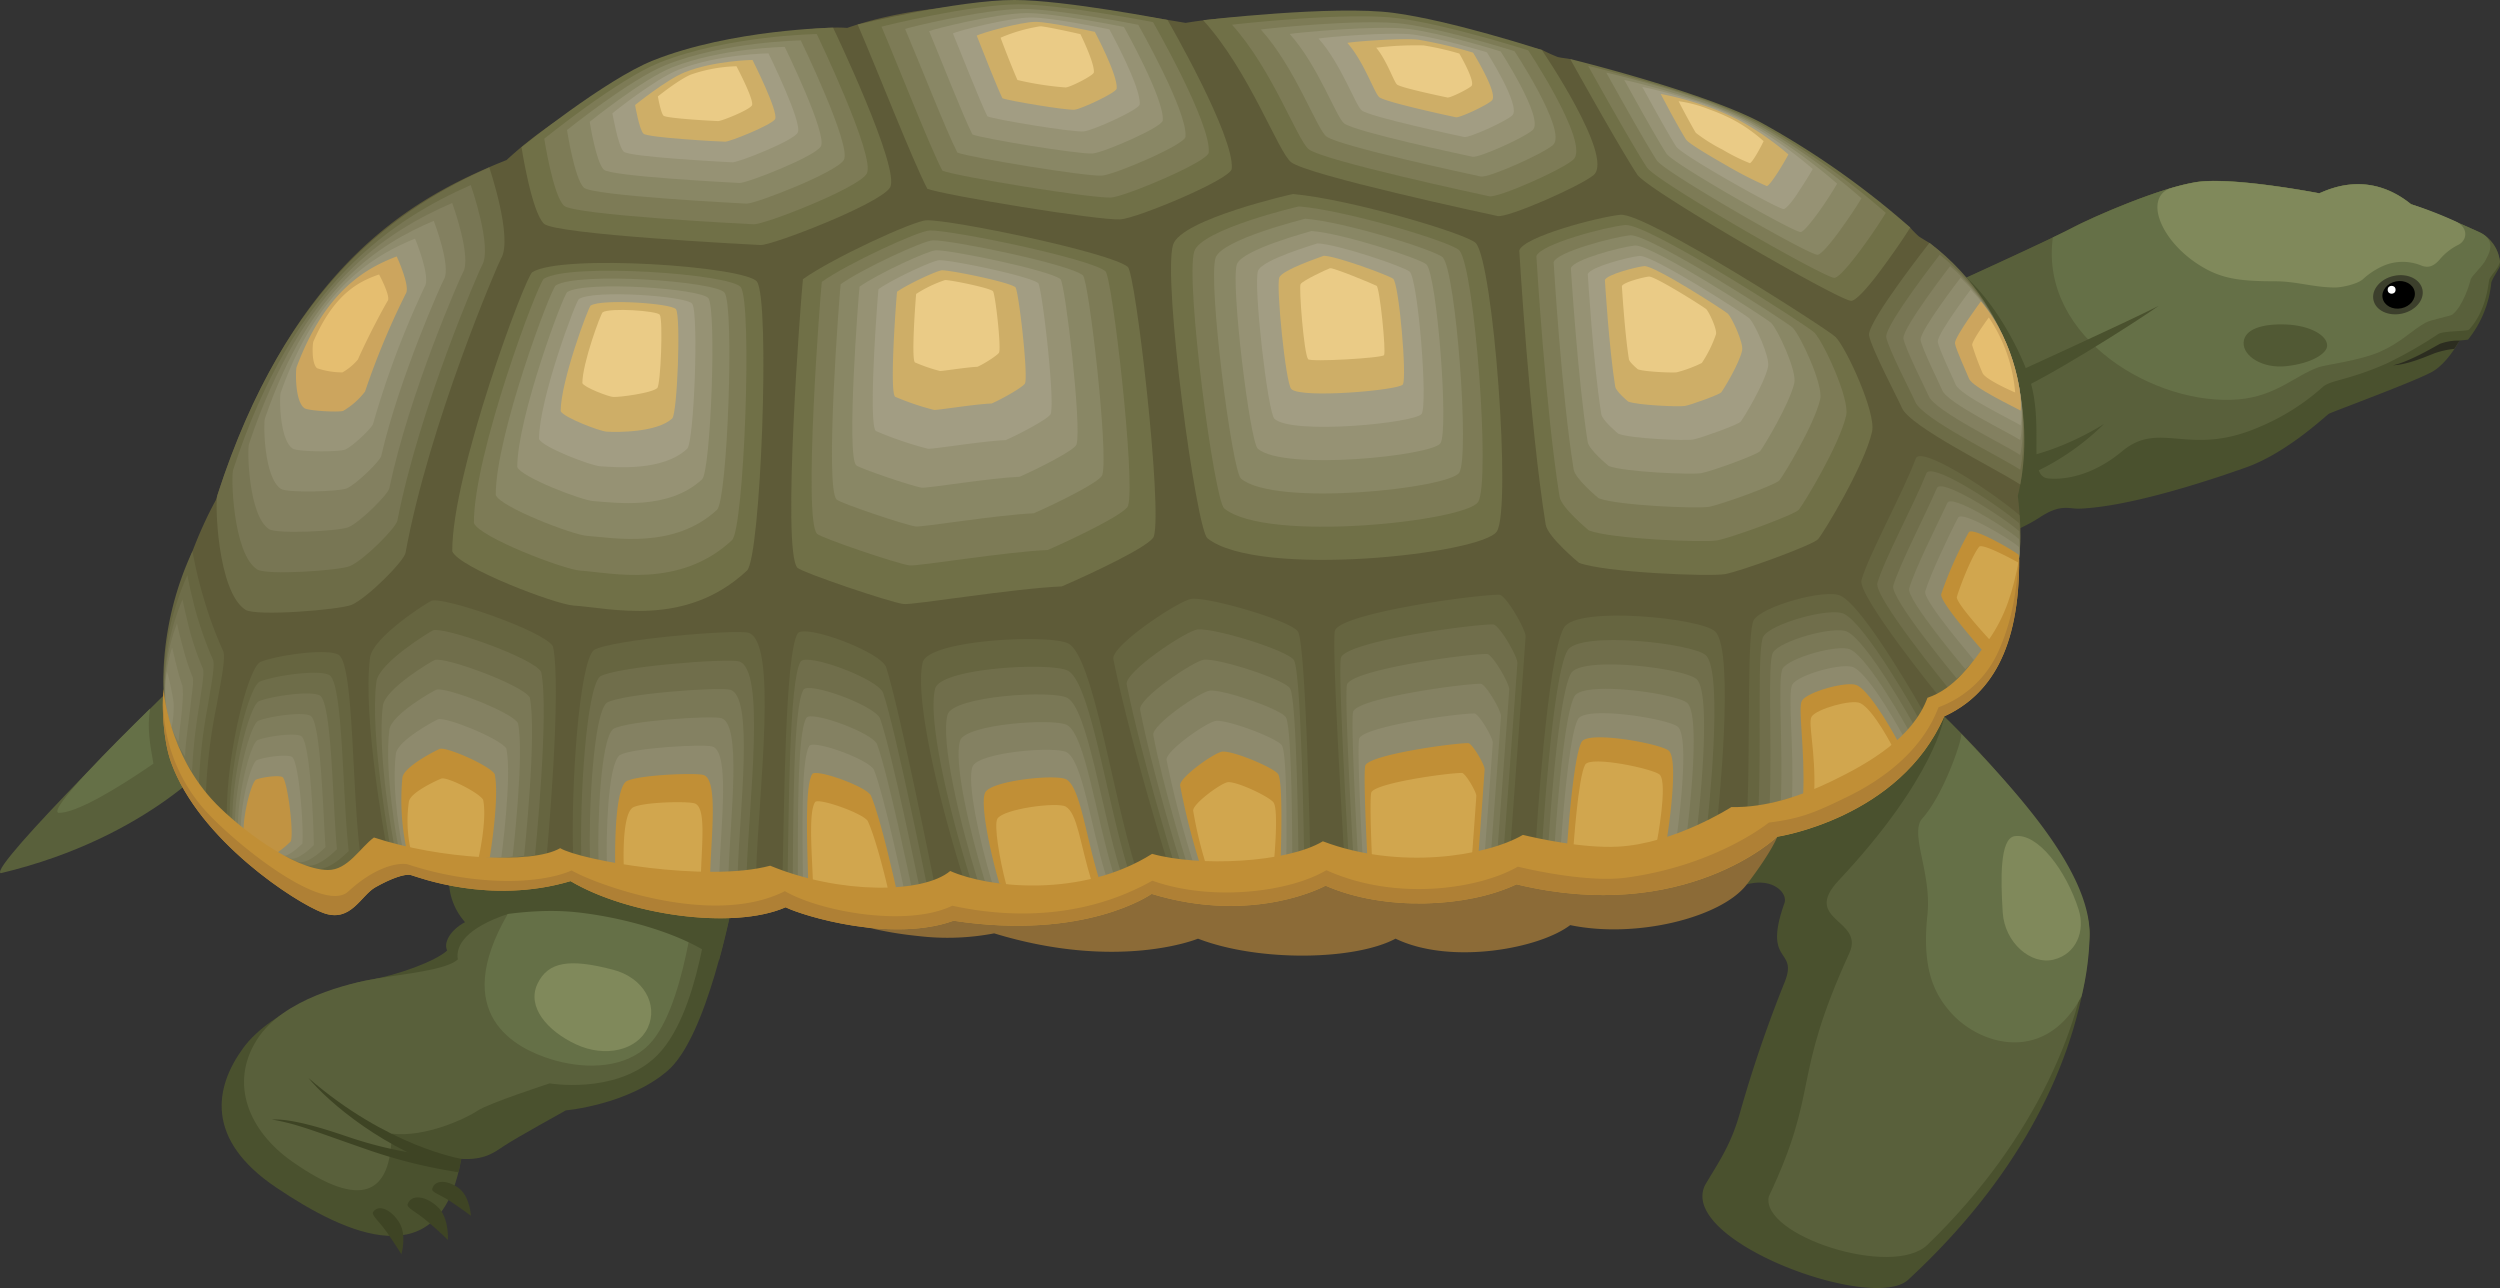 <svg xmlns="http://www.w3.org/2000/svg" width="499.94" height="257.58" viewBox="0 0 499.94 257.58">
  <rect x="0" y="0" width="499.94" height="257.58" fill="#333333" stroke="none"/>
  <defs>
    <style>
      .cls-1 {
        fill: #59603b;
      }

      .cls-2 {
        fill: #657047;
      }

      .cls-3 {
        fill: #4a512e;
      }

      .cls-4 {
        fill: #80895b;
      }

      .cls-5 {
        fill: #2c2d20;
      }

      .cls-6 {
        fill: #3c3f2c;
      }

      .cls-7 {
        fill: #fff;
      }

      .cls-8 {
        fill: #3e4424;
      }

      .cls-9 {
        fill: #5e5b38;
      }

      .cls-10 {
        fill: #707047;
      }

      .cls-11 {
        fill: #7d7b56;
      }

      .cls-12 {
        fill: #898765;
      }

      .cls-13 {
        fill: #969274;
      }

      .cls-14 {
        fill: #a29d83;
      }

      .cls-15 {
        fill: #ceae67;
      }

      .cls-16 {
        fill: #eacb86;
      }

      .cls-17 {
        fill: #6d6c47;
      }

      .cls-18 {
        fill: #787654;
      }

      .cls-19 {
        fill: #838060;
      }

      .cls-20 {
        fill: #8e8b6d;
      }

      .cls-21 {
        fill: #999579;
      }

      .cls-22 {
        fill: #cca55e;
      }

      .cls-23 {
        fill: #e5be70;
      }

      .cls-24 {
        fill: #666540;
      }

      .cls-25 {
        fill: #706e4b;
      }

      .cls-26 {
        fill: #7a7856;
      }

      .cls-27 {
        fill: #848162;
      }

      .cls-28 {
        fill: #8e8a6d;
      }

      .cls-29 {
        fill: #c18f36;
      }

      .cls-30 {
        fill: #d1a64e;
      }

      .cls-31 {
        fill: #6e6d49;
      }

      .cls-32 {
        fill: #777553;
      }

      .cls-33 {
        fill: #7f7d5c;
      }

      .cls-34 {
        fill: #878465;
      }

      .cls-35 {
        fill: #908c6f;
      }

      .cls-36 {
        fill: #c19342;
      }

      .cls-37 {
        fill: #767452;
      }

      .cls-38 {
        fill: #7e7c5b;
      }

      .cls-39 {
        fill: #868364;
      }

      .cls-40 {
        fill: #8c6b37;
      }

      .cls-41 {
        fill: #af8035;
      }

      .cls-42 {
        fill: #515934;
      }
    </style>
  </defs>
  <title>YCUZD_230814_5460_turtoise_bruņurupucisAsset 1</title>
  <g id="Layer_2" data-name="Layer 2">
    <g id="Layer_1-2" data-name="Layer 1">
      <g id="Слой_2" data-name="Слой 2">
        <g id="Lager_1" data-name="Lager 1">
          <g>
            <path class="cls-1" d="M43.91,150.54S30.3,167.44.15,174.62c-2.81-.86,35.24-38.2,35.24-38.2Z"/>
            <path class="cls-2" d="M30,141.72c-.61,3.9,0,7.09.68,11-7.28,5-15.5,9.94-19,9.83C9.65,161.91,22.55,149,30,141.72Z"/>
            <g>
              <g>
                <path class="cls-3" d="M385.69,140.2s32.91,31.32,32.16,47.21-7.93,42.35-36.27,68.52c-7.13,6.58-46.41-7.92-40.54-19.07,3-5,5.22-8.19,7-14.64a260.11,260.11,0,0,1,8.88-25.9c2.71-6.85-4.5-3.29-.07-15.73.69-1.93-2.25-5.18-7.55-3.73C353.92,155.59,385.69,140.2,385.69,140.2Z"/>
                <path class="cls-1" d="M388.81,143.29s29.79,28.24,29,44.12-10.25,40.17-32.38,61.53c-7,6.74-33.45-1.89-31.71-9.67,10.29-21.8,4.38-23,16.12-48.71,3.06-6.7-9.63-6.5-2.16-14.48C387.05,155.43,388.81,143.29,388.81,143.29Z"/>
                <path class="cls-2" d="M385.44,182.92c.89-8.38-3.67-16.33-1-19.27,4.45-5,8.18-16.45,7.74-16.91,9.54,10,26.19,27.26,25.68,40.66a55.76,55.76,0,0,1-1.59,11.79c-7.15,13.53-20,10-26,3.47C386.66,198.66,384.31,193.57,385.44,182.92Z"/>
                <path class="cls-3" d="M386.93,58.39s22.6-10.23,27.18-12.67,18.13-8.28,25.22-9.32,23.09,2,24.46,2.26c2-.83,9.86-4.67,18.35,2.18,3.49,1.15,10.22,4,13.79,5.66a7.44,7.44,0,0,1,4,6.66c-.21.7-1.52,2.48-1.73,3.37a21.53,21.53,0,0,1-4.65,11.38c-.54.09-1.71.19-1.71.19s-2.26,4.34-5.31,6.16-20.18,8.1-20.81,8.49-8.4,7.82-16.53,10.71-23.42,7.86-33.3,8.26c-2.19.09-3.81-1.08-8.16,1.86a34.46,34.46,0,0,1-14,5Z"/>
                <path class="cls-1" d="M405.76,75.41c-1.57-4.72-6.17-14.1-12.51-19.9,7-3.19,18.08-8.32,20.87-9.8,4.58-2.44,18.13-8.28,25.22-9.32s23.09,2,24.46,2.26c2-.83,9.86-4.67,18.35,2.18,3.49,1.15,10.22,4,13.79,5.66a7.48,7.48,0,0,1,4,5.89c-.49,1.61-2,2.79-2.18,3.69s-.58,6.09-4,9.83c-.37.4-5,.22-6.16.89a86,86,0,0,1-10.26,5.87c-7.45,3.32-11.2,3.33-12.78,4.67a45.12,45.12,0,0,1-12.61,8c-14.27,6.26-19.93-1.46-27.6,4.93-6,5-11.7,5.72-14.74,5.42C405.18,95.22,409,85.15,405.76,75.41Z"/>
                <path class="cls-2" d="M410.52,47.49c1.6-.77,2.88-1.39,3.6-1.77,4.58-2.44,18.13-8.28,25.22-9.32s23.09,2,24.46,2.26c2-.83,9.86-4.67,18.35,2.18,3.49,1.15,10.22,4,13.79,5.66s1.49,4.72,1.26,5.24c-.68,1.54-2.93,3.33-3.14,4.22s-1.56,5.31-3.63,6.94c-.43.34-4.28,1-5.42,1.65-2.76,1.54-4.82,3.91-9,5.76s-11,2.62-12.37,3.13c-4.82,1.76-8.49,5.76-15.94,6.42C431.27,81.32,407.8,67.69,410.52,47.49Z"/>
                <path class="cls-4" d="M433.79,37.73a45.73,45.73,0,0,1,5.55-1.33c7.09-1,23.09,2,24.46,2.26,2-.83,9.86-4.67,18.35,2.18a73.62,73.62,0,0,1,8.92,3.44c2.51,1.14,2.42,3.67.59,4.65a11.49,11.49,0,0,0-3.81,3c-.83.91-1.91,1.87-3.64,1.17A9.86,9.86,0,0,0,477,53a14.77,14.77,0,0,0-4.49,2.85c-1.16,1-4.29,1.65-5.53,1.64-4.31,0-7.72-1.24-12-1.24-6.34,0-9.88-.41-13.5-2.28C432.66,49.37,428.46,40,433.79,37.73Z"/>
                <path class="cls-5" d="M491.87,68.11a10.68,10.68,0,0,0-4,.67c-1.23.69-6.32,3.66-9.36,4.27,3-.11,6.58-1.73,8.46-2.45a17.31,17.31,0,0,1,3.84-.83Z"/>
                <ellipse class="cls-6" cx="479.53" cy="58.94" rx="5.01" ry="3.86" transform="translate(-1.51 103.93) rotate(-12.35)"/>
                <ellipse cx="479.67" cy="58.96" rx="3.27" ry="2.74" transform="translate(-2.12 96.9) rotate(-11.51)"/>
                <circle class="cls-7" cx="478.27" cy="57.95" r="0.79"/>
                <path class="cls-3" d="M402.21,96.36a49.94,49.94,0,0,0,18.53-11.57c-10.61,6.57-19.44,7.29-19.44,7.29Z"/>
                <path class="cls-3" d="M401.18,75.41s24.65-11.23,30.52-14.26c-4,2.86-23.76,15.56-31.12,18.17C400.86,77.58,401.18,75.41,401.18,75.41Z"/>
                <path class="cls-3" d="M94.31,174.69s-3,6.38-1.3,9.71c-3.05,1.63-4.34,4.17-3.59,5.68-2.25,2.13-10.15,5-15.54,5.88s-19.55,5.8-25.27,13.65-7.62,18.27,6.6,27.85,33,18.11,37-5.71c4.65.27,6.51-1.21,8.75-2.7s12.19-7,12.19-7,12.35-1.09,20.31-7.88,12.76-32.47,13.42-35.47C134.81,172.33,115,165.14,94.31,174.69Z"/>
                <path class="cls-1" d="M99.7,172.64s.17,6.81,1.85,10.13c-8.34,2.83-10.46,6.28-10,9.09-2.25,2.13-10.88,2.92-16.28,3.83s-18.65,4-23.87,12.19c-5.63,8.83-1.58,18.36,7,24.38,14,9.86,19.81,6.44,19.92-5.56,6.76.83,15-3.11,17.21-4.6s14.39-5.45,14.39-5.45,12.69,2.2,20.79-4.93c9.4-8.28,11.17-32.32,11.83-35.32C142.43,175.76,120.39,163.09,99.7,172.64Z"/>
                <path class="cls-2" d="M101.54,182.77c-1.67-3.32-1.85-10.13-1.85-10.13,20.69-9.55,40.07,2,40.12,2.6-.66,3-2.78,27.43-10.68,34.28-5.22,4.53-13.13,4.08-18.79,2.35C103.07,209.66,89.88,202.92,101.54,182.77Z"/>
                <path class="cls-3" d="M115,182.4c-10.67-1.08-22,2-22,2a12.64,12.64,0,0,1-2.92-11.17c20.69-9.55,44.71-.9,56.83,5.48-.29,1.31-1.36,6.92-3.14,13.4C137,186.67,124.1,183.32,115,182.4Z"/>
                <path class="cls-8" d="M92.26,231.74s-14.78-2.42-30.61-16.2c3.92,4.78,15.33,14.64,30.06,18.88C91.93,233.48,92.26,231.74,92.26,231.74Z"/>
                <path class="cls-8" d="M91.71,234.42a101.92,101.92,0,0,1-18.55-4.63c-10.41-3.6-13.56-5-18.79-5.91,4.15-.2,10.56,1.88,15.35,3.5A79.41,79.41,0,0,0,84,230.8Z"/>
                <path class="cls-4" d="M107.46,196.79c-2.12,4.55,1.93,9.35,7.74,12.06s12.23,1.21,14.35-3.35-.81-10-7-11.59C114,191.67,109.58,192.24,107.46,196.79Z"/>
                <path class="cls-9" d="M43.17,100C58.43,52.48,83,39.33,101.31,32,123,11.88,158.25,4.73,169.42,5.58c22.3-7.69,49.84-4.07,67.67-1,30-5,71.25,5.38,71.25,5.38a32.86,32.86,0,0,0,3.14,1.43c.63.18,1.89.28,2.52.44,0,0,62.2,28.44,68,33.7a19.14,19.14,0,0,0,1.67,1.7c.47.35,2.19,1.36,2.19,1.36,15.92,13.06,21,37.4,17.65,50.57,3.11,24.48-10.66,39-17.81,41.07-9,19.48-39.12,21.86-39.12,21.86s-18.77,12-41.91,5.66c0,0-15.88,8.46-40.11,1.24,0,0-13.14,6.74-33.9,2.11,0,0-17.07,11.33-40.56,3.83-9.65,5.92-30.26,1.2-36.3-1.18-7,2.18-33.76,0-41.63-3.56-15.77,4.74-34.77-1.53-37-2.22-1.29-.39-6.24,8.29-11.76,6.26s-21.44-8-28-23.12C28.93,136.2,36.29,112.49,43.17,100Z"/>
                <g>
                  <path class="cls-10" d="M185.44,37.75c-3-5.78-9.86-23.39-13.93-32.85,0,0,20.3-4.91,31.33-4.9,10.1,0,30.64,4,30.64,4s13.43,23.19,12.84,29.75c-.19,2.12-18.87,9.88-22.25,10.12C219.76,44.14,188.63,39,185.44,37.75Z"/>
                  <path class="cls-11" d="M188.45,34.13c-2.63-5.08-8.62-20.47-12.17-28.79.19-.1,18-4.47,27.42-4.47,8.62,0,26.88,3.56,26.88,3.56s11.67,20.29,11.14,26.07c-.17,1.87-16.52,8.73-19.49,9C218.46,39.73,191.24,35.27,188.45,34.13Z"/>
                  <path class="cls-12" d="M191.45,30.51C189.2,26.13,184.07,13,181,5.79c.38-.21,15.65-4,23.51-4,7.13,0,23.11,3.17,23.11,3.17s9.92,17.4,9.45,22.39c-.15,1.61-14.17,7.58-16.72,7.77C217.15,35.32,193.85,31.49,191.45,30.51Z"/>
                  <path class="cls-13" d="M194.46,26.89c-1.87-3.69-6.14-14.62-8.66-20.66.57-.31,13.33-3.6,19.61-3.61,5.64,0,19.35,2.77,19.35,2.77s8.16,14.5,7.76,18.71c-.13,1.36-11.83,6.42-14,6.59C215.85,30.91,196.45,27.71,194.46,26.89Z"/>
                  <path class="cls-14" d="M197.46,23.27c-1.49-3-4.89-11.69-6.9-16.59.76-.42,11-3.16,15.7-3.18,4.16,0,15.59,2.37,15.59,2.37s6.4,11.61,6.06,15c-.11,1.1-9.48,5.27-11.19,5.41C214.55,26.49,199.06,23.93,197.46,23.27Z"/>
                  <path class="cls-15" d="M200.46,19.65c-1.11-2.29-3.65-8.77-5.14-12.53,1-.52,8.67-2.73,11.79-2.75,2.67,0,11.83,2,11.83,2s4.64,8.71,4.37,11.34c-.09.85-7.14,4.11-8.43,4.23C213.24,22.08,201.67,20.15,200.46,19.65Z"/>
                  <path class="cls-16" d="M203.47,16c-.73-1.6-2.41-5.84-3.38-8.46A33,33,0,0,1,208,5.26c1.19,0,8.06,1.57,8.06,1.57s2.88,5.82,2.68,7.66c-.06.6-4.79,3-5.66,3A62.45,62.45,0,0,1,203.47,16Z"/>
                </g>
                <g>
                  <path class="cls-17" d="M81.1,110.55c-.31,1.68-7.58,9-10.77,10.4-2.45,1-19.07,2.35-21.23,1-5.68-3.61-6.17-22-5.6-23C57.33,55.91,80.33,41.3,97.84,33.47c0,0,4.82,14.21,2.34,18.26C99.61,52.67,85.81,84.74,81.1,110.55Z"/>
                  <path class="cls-18" d="M79.47,104.1c-.28,1.46-6.7,7.91-9.49,9.1-2.14.91-16.66,1.88-18.54.68-4.94-3.15-5.29-19.12-4.79-20C58.87,56.39,78.85,43.79,94.14,37c0,0,4.41,12.58,2.23,16.1C95.87,53.94,83.84,81.62,79.47,104.1Z"/>
                  <path class="cls-19" d="M77.85,97.65c-.26,1.24-5.83,6.79-8.2,7.79-1.83.76-14.25,1.41-15.84.38-4.19-2.71-4.41-16.32-4-17.08C60.42,56.87,77.37,46.27,90.43,40.59c0,0,4,10.95,2.13,13.94C92.13,55.22,81.87,78.49,77.85,97.65Z"/>
                  <path class="cls-20" d="M76.23,91.2c-.23,1-5,5.67-6.92,6.48-1.52.62-11.83.94-13.14.08C52.72,95.49,52.63,84.24,53,83.62c9-26.27,22.91-34.86,33.74-39.46,0,0,3.6,9.31,2,11.77C88.39,56.49,79.89,75.37,76.23,91.2Z"/>
                  <path class="cls-21" d="M74.61,84.75c-.21.8-4.08,4.55-5.64,5.17-1.21.48-9.42.47-10.45-.22-2.7-1.83-2.66-10.72-2.37-11.21C63.5,57.82,74.41,51.24,83,47.72c0,0,3.19,7.68,1.93,9.61A180.45,180.45,0,0,0,74.61,84.75Z"/>
                  <path class="cls-22" d="M73,78.3a15,15,0,0,1-4.36,3.86c-.89.33-7,0-7.75-.53-2-1.39-1.78-7.92-1.56-8.27,5.67-15.06,13.6-19.63,20-22.08,0,0,2.78,6,1.82,7.44A153.6,153.6,0,0,0,73,78.3Z"/>
                  <path class="cls-23" d="M71.56,71.91a11.31,11.31,0,0,1-3.08,2.56,15.83,15.83,0,0,1-5.06-.83c-1.21-.94-.9-5.12-.75-5.34,4.12-9.47,9-12,13.14-13.41,0,0,2.38,4.42,1.72,5.28C77.37,60.38,74.17,66.06,71.56,71.91Z"/>
                </g>
                <g>
                  <path class="cls-10" d="M230.74,107.27c-.55,1.82-12.11,7.28-18.41,10-9.67.4-29.82,3.76-31.64,3.52-2.88-.38-20.22-6.29-21.2-7.23-3.23-3.12.73-54.81,1.08-57.74,6-4.26,22.18-11.7,24.72-11.77,4.94-.14,36.71,6.41,40.24,9.32C227.12,54.72,232.49,101.55,230.74,107.27Z"/>
                  <path class="cls-11" d="M225.59,101.14c-.48,1.58-10.56,6.43-16.07,8.85-8.45.35-26,3.28-27.62,3.08-2.52-.33-17.65-5.49-18.5-6.31-2.82-2.72.64-47.84.94-50.4,5.26-3.72,19.36-10.21,21.58-10.27,4.31-.12,32,5.59,35.13,8.14C222.42,55.35,227.11,96.15,225.59,101.14Z"/>
                  <path class="cls-12" d="M220.43,95c-.41,1.35-9,5.59-13.72,7.65-7.22.3-22.24,2.8-23.6,2.63C181,105,168,100.6,167.31,99.9c-2.41-2.32.55-40.87.8-43.06,4.49-3.18,16.54-8.72,18.44-8.78,3.68-.1,27.38,4.78,30,7C217.73,56,221.73,90.74,220.43,95Z"/>
                  <path class="cls-13" d="M215.28,88.88c-.34,1.12-7.48,4.75-11.38,6.46-6,.25-18.45,2.33-19.57,2.18-1.78-.23-12.51-3.89-13.11-4.47-2-1.93.45-33.9.67-35.72,3.73-2.64,13.72-7.24,15.29-7.28,3-.08,22.71,4,24.89,5.77C213,56.62,216.36,85.34,215.28,88.88Z"/>
                  <path class="cls-14" d="M210.12,82.75c-.27.89-5.93,3.9-9,5.26-4.75.2-14.66,1.85-15.55,1.73a71,71,0,0,1-10.42-3.55c-1.59-1.53.36-26.94.53-28.37,3-2.09,10.9-5.75,12.15-5.78,2.43-.07,18,3.15,19.78,4.58C208.35,57.25,211,79.94,210.12,82.75Z"/>
                  <path class="cls-15" d="M205,76.62c-.2.66-4.39,3.06-6.69,4.07-3.53.14-10.87,1.37-11.53,1.28A52,52,0,0,1,179,79.34c-1.18-1.14.27-20,.39-21,2.19-1.55,8.08-4.26,9-4.29,1.8,0,13.37,2.33,14.66,3.39C203.66,57.88,205.6,74.53,205,76.62Z"/>
                  <path class="cls-16" d="M199.8,70.48c-.13.43-2.85,2.22-4.34,2.87-2.29.1-7.07.89-7.5.84a33.92,33.92,0,0,1-5-1.72c-.77-.74.17-13,.25-13.69A25.31,25.31,0,0,1,189,56c1.17,0,8.71,1.52,9.55,2.21C199,58.51,200.22,69.13,199.8,70.48Z"/>
                </g>
                <g>
                  <path class="cls-10" d="M370.19,60.16c-1.19,0-11.36-5.55-21.5-11.46s-20.24-12.21-21.28-13.79c-1.72-2.6-5.08-8.38-8-13.51S314,11.8,314,11.8s6.72,1.65,14.88,4.08,17.76,5.64,23.53,8.76A167.3,167.3,0,0,1,382,45.5c-1.45,2.36-4,6-6.33,9.11S371.06,60.18,370.19,60.16Z"/>
                  <path class="cls-11" d="M351.48,24.52a145.82,145.82,0,0,1,25.63,18.05c-1.27,2.09-3.46,5.34-5.53,8.07s-4,4.93-4.77,4.92c-1,0-9.95-4.83-18.82-10-7.92-4.61-15.82-9.49-18.06-11.47a3.47,3.47,0,0,1-.59-.62c-1.48-2.25-4.32-7.15-6.84-11.57l-.16-.28c-2.56-4.5-4.74-8.43-4.74-8.43.26,0,6.11,1.47,13.14,3.56,1.8.54,3.67,1.11,5.55,1.72A98.91,98.91,0,0,1,351.48,24.52Z"/>
                  <path class="cls-12" d="M350.56,24.41a124.35,124.35,0,0,1,21.69,15.24c-1.08,1.82-3,4.66-4.73,7s-3.43,4.3-4.08,4.3c-.89,0-8.53-4.12-16.14-8.54-6.85-4-13.68-8.19-15.52-9.85a2.73,2.73,0,0,1-.49-.53c-1.28-2-3.71-6.17-5.86-10l-.14-.24c-2.2-3.88-4.07-7.26-4.07-7.26.52.08,5.49,1.3,11.39,3,1.57.47,3.19,1,4.8,1.5A86.84,86.84,0,0,1,350.56,24.41Z"/>
                  <path class="cls-13" d="M349.64,24.3a102.06,102.06,0,0,1,17.74,12.43c-.9,1.55-2.46,4-3.93,6s-2.85,3.67-3.39,3.67c-.74,0-7.11-3.41-13.46-7.08-5.78-3.33-11.54-6.88-13-8.23a2.15,2.15,0,0,1-.4-.45c-1.08-1.66-3.1-5.18-4.88-8.35l-.11-.2c-1.83-3.26-3.39-6.09-3.39-6.09.78.12,4.88,1.12,9.65,2.53,1.33.39,2.7.82,4.06,1.27A73.19,73.19,0,0,1,349.64,24.3Z"/>
                  <path class="cls-14" d="M348.72,24.18a80.16,80.16,0,0,1,13.79,9.62c-.72,1.29-2,3.28-3.13,5s-2.27,3-2.71,3c-.59,0-5.69-2.7-10.78-5.61-4.71-2.7-9.4-5.57-10.45-6.62a2.11,2.11,0,0,1-.31-.36c-.87-1.37-2.48-4.19-3.9-6.74l-.09-.16-2.72-4.92c1,.17,4.27.94,7.91,2,1.1.33,2.22.68,3.32,1A61,61,0,0,1,348.72,24.18Z"/>
                  <path class="cls-15" d="M347.8,24.07a57,57,0,0,1,9.84,6.81c-.54,1-1.46,2.6-2.33,3.92s-1.69,2.4-2,2.41a76,76,0,0,1-8.1-4.15c-3.63-2.06-7.25-4.26-7.91-5a1.86,1.86,0,0,1-.21-.28c-.67-1.07-1.88-3.21-2.93-5.13l-.06-.11-2-3.75a57,57,0,0,1,6.16,1.51c.87.26,1.73.53,2.58.82A47.79,47.79,0,0,1,347.8,24.07Z"/>
                  <path class="cls-16" d="M349.92,32.63a37.45,37.45,0,0,1-5.42-2.69,32.63,32.63,0,0,1-5.38-3.38c-.44-.71-1.31-2.3-2.07-3.71s-1.37-2.61-1.37-2.61a25.65,25.65,0,0,1,6.15,1.65,35.24,35.24,0,0,1,5,2.19,30.71,30.71,0,0,1,5.85,4.15c-.36.75-.83,1.65-1.4,2.62S350.14,32.61,349.92,32.63Z"/>
                </g>
                <g>
                  <path class="cls-17" d="M380.31,81.51c-.52-1.3-6.19-12-6.56-14.53-.07-3,12.1-18.42,12.1-18.42C404.1,62.36,406.49,84.28,404,96.9,399.37,93.82,381.8,85.29,380.31,81.51Z"/>
                  <path class="cls-18" d="M383,80.35c-.46-1.16-5.49-10.78-5.81-13-.05-2.64,10.72-16.41,10.72-16.41,16,12.75,18.18,32.52,16.09,43C400.15,91.38,384.32,83.73,383,80.35Z"/>
                  <path class="cls-19" d="M385.69,79.19c-.4-1-4.78-9.56-5.06-11.56,0-2.32,9.34-14.4,9.34-14.4C403.8,64.93,405.69,82.56,404,91,400.94,88.94,386.85,82.16,385.69,79.19Z"/>
                  <path class="cls-20" d="M388.38,78c-.34-.89-4.08-8.35-4.32-10.07,0-2,8-12.38,8-12.38C403.64,66.23,405.28,81.72,404,88,401.72,86.49,389.37,80.6,388.38,78Z"/>
                  <path class="cls-21" d="M391.07,76.88c-.28-.75-3.38-7.14-3.57-8.58,0-1.68,6.58-10.38,6.58-10.38,9.4,9.6,10.8,23,10,27.15C402.51,84.05,391.89,79,391.07,76.88Z"/>
                  <path class="cls-22" d="M393.76,75.72c-.22-.61-2.68-5.92-2.82-7.09,0-1.36,5.2-8.37,5.2-8.37,7.19,8.56,8.33,19.76,7.92,21.86C403.29,81.61,394.41,77.47,393.76,75.72Z"/>
                  <path class="cls-23" d="M396.45,74.56A55.42,55.42,0,0,1,394.38,69c0-1,3.34-5.51,3.34-5.51a31.3,31.3,0,0,1,5.26,15S396.94,75.91,396.45,74.56Z"/>
                </g>
                <g>
                  <path class="cls-24" d="M372.25,116c1.49-5.17,8.43-17.72,10.86-24.31.95-2.56,14.07,5.74,20.74,11.32,1.56,15.22-6.34,31.35-16.07,36.27C387.79,139.32,371.38,119.05,372.25,116Z"/>
                  <path class="cls-25" d="M375.43,116.59c1.34-4.66,7.51-16.1,9.79-21.92.9-2.28,13,5.31,18.6,10,1.3,12.68-5.39,27.48-14.29,32.85C389.53,137.49,374.65,119.3,375.43,116.59Z"/>
                  <path class="cls-26" d="M378.61,117.14c1.19-4.14,6.57-14.49,8.72-19.53.85-2,12,4.88,16.46,8.61,1,10.14-4.45,23.6-12.51,29.44C391.28,135.66,377.91,119.55,378.61,117.14Z"/>
                  <path class="cls-27" d="M381.79,117.69c1-3.62,5.65-12.87,7.65-17.14.8-1.71,11,4.46,14.32,7.25.78,7.61-3.51,19.73-10.74,26C393,133.84,381.18,119.8,381.79,117.69Z"/>
                  <path class="cls-28" d="M385,118.26c.9-3.11,4.73-11.25,6.58-14.75.76-1.43,10,4,12.18,5.89.52,5.07-2.56,15.85-9,22.62C394.83,132,384.5,120.07,385,118.26Z"/>
                  <path class="cls-29" d="M388.2,118.81a74.65,74.65,0,0,1,5.51-12.36c.71-1.15,8.93,3.6,10,4.53.26,2.54-1.62,12-7.18,19.21C396.57,130.2,387.76,120.32,388.2,118.81Z"/>
                  <path class="cls-30" d="M391.33,119.35c.6-2.07,2.9-8,4.44-10,.67-.86,7.9,3.18,7.9,3.18a40.06,40.06,0,0,1-5.41,15.8S391,120.55,391.33,119.35Z"/>
                </g>
                <g>
                  <path class="cls-24" d="M350.71,124c1.65-2.77,14.31-6.32,17.36-4.87,4.79,2.26,16.51,23.12,16.51,23.12-7.26,12.6-25,18.21-35.13,19.41C350,147.21,349.34,126.33,350.71,124Z"/>
                  <path class="cls-25" d="M352.64,127.26c1.53-2.57,13.26-5.85,16.09-4.52,4.44,2.1,14.86,20.76,14.86,20.76-6,10.5-21.79,16.07-31.91,17.66C352.22,147.73,351.37,129.38,352.64,127.26Z"/>
                  <path class="cls-26" d="M354.56,130.48c1.41-2.36,12.21-5.39,14.82-4.16,4.09,1.93,13.2,18.39,13.2,18.39-4.84,8.4-18.54,13.93-28.68,15.91C354.4,148.25,353.4,132.43,354.56,130.48Z"/>
                  <path class="cls-27" d="M356.49,133.69c1.29-2.16,11.16-4.93,13.54-3.8,3.74,1.76,11.55,16,11.55,16-3.63,6.3-15.29,11.79-25.45,14.16C356.59,148.78,355.43,135.47,356.49,133.69Z"/>
                  <path class="cls-28" d="M358.42,136.9c1.17-2,10.11-4.46,12.27-3.44,3.38,1.6,9.89,13.67,9.89,13.67-2.42,4.2-12,9.65-22.22,12.41C358.77,149.3,357.45,138.52,358.42,136.9Z"/>
                  <path class="cls-29" d="M360.35,140.12c1-1.75,9.06-4,11-3.08,3,1.43,8.24,11.31,8.24,11.31-1.21,2.1-8.78,7.51-19,10.66C361,149.83,359.48,141.57,360.35,140.12Z"/>
                  <path class="cls-30" d="M362.27,143.33c.93-1.55,8-3.53,9.72-2.73,2.68,1.27,6.58,8.94,6.58,8.94s-5.53,5.36-15.77,8.91C363.13,150.35,361.51,144.61,362.27,143.33Z"/>
                </g>
                <g>
                  <path class="cls-24" d="M312.75,125.51c2.59-4.43,27.61-1.9,30.27.8,4,4,.43,37.43.43,37.43-7.25,3.69-20.24,9-36.31,4.59C307.14,168.33,309.36,131.3,312.75,125.51Z"/>
                  <path class="cls-25" d="M313.46,130.08c2.34-4,25.3-1.43,27.71,1,3.59,3.64.27,33.44.27,33.44-6,3.07-18.32,7.88-33,4C308.39,168.57,310.4,135.31,313.46,130.08Z"/>
                  <path class="cls-26" d="M314.17,134.65c2.09-3.58,23-1,25.15,1.21,3.21,3.25.1,29.45.1,29.45a44.32,44.32,0,0,1-29.78,3.5S311.43,139.32,314.17,134.65Z"/>
                  <path class="cls-27" d="M314.88,139.21c1.84-3.15,20.69-.5,22.58,1.42,2.82,2.86-.07,25.46-.07,25.46a42,42,0,0,1-26.5,2.91S312.47,143.32,314.88,139.21Z"/>
                  <path class="cls-28" d="M315.59,143.78c1.59-2.72,18.39,0,20,1.62,2.44,2.47-.23,21.47-.23,21.47a40.64,40.64,0,0,1-23.24,2.4S313.51,147.33,315.59,143.78Z"/>
                  <path class="cls-29" d="M316.3,148.34c1.34-2.3,16.08.43,17.46,1.83,2.06,2.08-.4,17.48-.4,17.48a40.84,40.84,0,0,1-20,1.85S314.55,151.34,316.3,148.34Z"/>
                  <path class="cls-30" d="M317,152.91c1.09-1.87,13.78.89,14.9,2,1.68,1.7-.57,13.49-.57,13.49s-8.73,2.47-16.7,1.31C314.64,169.74,315.58,155.35,317,152.91Z"/>
                </g>
                <g>
                  <path class="cls-24" d="M266.92,126.24c.56-3.5,27.67-7.3,32.91-7.31,1.27,0,5.34,7,5.25,8.38-.32,4.86-3,41.53-3,41.53a64.08,64.08,0,0,1-33.35,1.06S266.32,130,266.92,126.24Z"/>
                  <path class="cls-25" d="M268.14,131.63c.52-3.24,25.6-6.76,30.45-6.76,1.17,0,4.94,6.44,4.85,7.75-.29,4.5-2.68,36.52-2.68,36.52a61.75,61.75,0,0,1-31.13,1S267.57,135.14,268.14,131.63Z"/>
                  <path class="cls-26" d="M269.35,137c.48-3,23.53-6.21,28-6.22,1.08,0,4.54,5.92,4.46,7.13-.27,4.14-2.31,31.51-2.31,31.51a59.61,59.61,0,0,1-28.92.83S268.83,140.24,269.35,137Z"/>
                  <path class="cls-27" d="M270.57,142.41c.44-2.71,21.46-5.66,25.52-5.67,1,0,4.14,5.4,4.07,6.5-.25,3.77-1.94,26.5-1.94,26.5a57.7,57.7,0,0,1-26.71.72S270.09,145.35,270.57,142.41Z"/>
                  <path class="cls-28" d="M271.78,147.8c.39-2.45,19.39-5.12,23.06-5.12.89,0,3.74,4.88,3.68,5.87-.22,3.41-1.57,21.5-1.57,21.5a56.07,56.07,0,0,1-24.49.6S271.35,150.45,271.78,147.8Z"/>
                  <path class="cls-29" d="M273,153.19c.35-2.19,17.32-4.57,20.6-4.58.79,0,3.34,4.36,3.29,5.25-.2,3-1.2,16.49-1.2,16.49a55,55,0,0,1-22.28.48S272.61,155.56,273,153.19Z"/>
                  <path class="cls-30" d="M274.2,158.57c.31-1.93,15.25-4,18.14-4,.7,0,2.94,3.84,2.89,4.62-.17,2.68-.83,11.48-.83,11.48a54.78,54.78,0,0,1-20.06.37S273.87,160.66,274.2,158.57Z"/>
                </g>
                <g>
                  <path class="cls-24" d="M222.65,131.82c-.55-2.68,13.27-11.85,15.68-12.07,3.68-.33,20.12,4.47,21.26,6.61,1.59,3,2.4,43.65,2.4,43.65a59.68,59.68,0,0,1-28.77,1.59S226,148.32,222.65,131.82Z"/>
                  <path class="cls-25" d="M225.31,136.87c-.49-2.46,12-10.83,14.24-11,3.41-.29,18.17,4.24,19.23,6.19,1.48,2.73,2,38.24,2,38.24-4.89,1.38-15.16,3.61-26.26,1.47C234.54,171.76,228.24,151.37,225.31,136.87Z"/>
                  <path class="cls-26" d="M228,141.92c-.44-2.24,10.76-9.8,12.8-10,3.14-.25,16.22,4,17.2,5.78,1.38,2.48,1.64,32.84,1.64,32.84-5.27,1.34-14.88,3.06-23.75,1.34C235.86,171.92,230.41,154.42,228,141.92Z"/>
                  <path class="cls-27" d="M230.63,147c-.38-2,9.5-8.77,11.36-8.9,2.86-.2,14.26,3.76,15.17,5.36,1.27,2.23,1.26,27.43,1.26,27.43-5.66,1.3-14.59,2.5-21.25,1.22C237.18,172.08,232.61,157.47,230.63,147Z"/>
                  <path class="cls-28" d="M233.29,152c-.32-1.79,8.24-7.74,9.93-7.85,2.59-.16,12.31,3.52,13.14,4.94,1.17,2,.88,22,.88,22-6,1.26-14.3,1.95-18.74,1.09A203.18,203.18,0,0,1,233.29,152Z"/>
                  <path class="cls-29" d="M236,157.09c-.26-1.57,7-6.71,8.49-6.79,2.32-.12,10.36,3.28,11.12,4.53,1.06,1.74.49,16.62.49,16.62-6.43,1.21-14,1.39-16.24,1A137.46,137.46,0,0,1,236,157.09Z"/>
                  <path class="cls-30" d="M238.61,162.14c-.19-1.35,5.72-5.68,7-5.73,2-.07,8.4,3,9.09,4.11,1,1.49.11,11.21.11,11.21a71.72,71.72,0,0,1-13.73.84A81.23,81.23,0,0,1,238.61,162.14Z"/>
                </g>
                <g>
                  <path class="cls-24" d="M159.5,126.7c1.21-2.07,16.72,3.65,17.72,6.77,2.65,8.18,9.58,42.93,9.58,42.93-8.28,2.76-21.88.77-30.3-1.8C156.84,161,157,130.93,159.5,126.7Z"/>
                  <path class="cls-25" d="M160.09,132.32c1.12-1.88,15.57,3.43,16.53,6.28,2.51,7.48,8.65,38,8.65,38-6.9,2.3-19.45.66-27.76-1.76C157.75,162.41,157.8,136.17,160.09,132.32Z"/>
                  <path class="cls-26" d="M160.67,137.93c1-1.69,14.43,3.21,15.34,5.8,2.38,6.78,7.73,33.11,7.73,33.11-5.52,1.84-17,.56-25.21-1.73C158.66,163.86,158.58,141.4,160.67,137.93Z"/>
                  <path class="cls-27" d="M161.26,143.55c.92-1.5,13.29,3,14.14,5.31,2.24,6.08,6.81,28.2,6.81,28.2-4.14,1.38-14.6.45-22.66-1.69C159.57,165.31,159.37,146.63,161.26,143.55Z"/>
                  <path class="cls-28" d="M161.84,149.17c.83-1.31,12.14,2.77,12.95,4.83,2.1,5.38,5.88,23.29,5.88,23.29-2.76.92-12.17.35-20.11-1.65C160.48,166.76,160.15,151.87,161.84,149.17Z"/>
                  <path class="cls-29" d="M162.43,154.79c.73-1.13,11,2.55,11.75,4.34,2,4.69,5,18.38,5,18.38-1.38.46-9.74.24-17.57-1.62C161.39,168.21,160.93,157.1,162.43,154.79Z"/>
                  <path class="cls-30" d="M163,160.4c.63-.94,9.86,2.33,10.56,3.85,1.83,4,4,13.47,4,13.47a72,72,0,0,1-15-1.58C162.3,169.66,161.72,162.33,163,160.4Z"/>
                </g>
                <g>
                  <path class="cls-24" d="M118.75,130c3.59-2.15,28.55-4.18,30.91-3.46,5.91,1.79,2.08,31.67,1.55,47.66-11.39,1-28.18-.62-36.6-3.18C114.15,157.08,115.83,132.61,118.75,130Z"/>
                  <path class="cls-25" d="M120,135.28c3.33-2,25.61-3.69,27.81-3,5.31,1.61,2,27.66,1.51,42-10.59.87-26-.73-33.07-2.87C115.92,159.76,117.24,137.68,120,135.28Z"/>
                  <path class="cls-26" d="M121.34,140.53c3.06-1.81,22.66-3.21,24.72-2.59,4.71,1.43,1.89,23.64,1.47,36.38-9.78.74-23.93-.85-29.54-2.57C117.68,162.44,118.65,142.75,121.34,140.53Z"/>
                  <path class="cls-27" d="M122.64,145.77c2.8-1.63,19.71-2.73,21.62-2.15,4.11,1.25,1.79,19.63,1.43,30.75-9,.62-21.81-1-26-2.25C119.45,165.12,120.05,147.83,122.64,145.77Z"/>
                  <path class="cls-28" d="M123.94,151c2.53-1.46,16.77-2.25,18.53-1.71,3.51,1.07,1.7,15.62,1.38,25.11-8.16.49-19.68-1.09-22.49-1.94C121.21,167.8,121.46,152.9,123.94,151Z"/>
                  <path class="cls-29" d="M125.24,156.25c2.27-1.29,13.82-1.76,15.44-1.27,2.91.88,1.6,11.6,1.34,19.47a88.35,88.35,0,0,1-19-1.63C123,170.48,122.87,158,125.24,156.25Z"/>
                  <path class="cls-30" d="M126.54,161.49c2-1.12,10.88-1.29,12.34-.84,2.31.7,1.5,7.59,1.3,13.83a90.75,90.75,0,0,1-15.44-1.32S124.28,163,126.54,161.49Z"/>
                </g>
                <g>
                  <path class="cls-24" d="M74,131.52c.53-4.17,11.62-11.15,12.3-11.39,2.39-.84,22.44,6,24.28,9.12,1.81,8.59-1.23,41.64-1.23,41.64-11,2.51-26.69-.87-32.18-2.37C77.14,168.52,72.46,143.33,74,131.52Z"/>
                  <path class="cls-25" d="M75.27,136.32c.49-3.8,10.72-10,11.33-10.27,2.18-.77,20,5.48,21.62,8.3C109.88,142.18,107,171,107,171c-9.74,2.09-24-.88-29.08-2.29C78,168.72,73.89,147.08,75.27,136.32Z"/>
                  <path class="cls-26" d="M76.57,141.12c.44-3.42,9.81-8.94,10.37-9.14,2-.69,17.46,4.94,19,7.49,1.49,7.06-1.13,31.66-1.13,31.66-8.45,1.67-21.28-.9-26-2.22C78.79,168.92,75.32,150.83,76.57,141.12Z"/>
                  <path class="cls-27" d="M77.87,145.92c.39-3.06,8.9-7.84,9.4-8,1.75-.62,15,4.41,16.31,6.68,1.33,6.29-1.07,26.68-1.07,26.68-7.17,1.24-18.58-.92-22.89-2.15C79.61,169.11,76.76,154.58,77.87,145.92Z"/>
                  <path class="cls-28" d="M79.17,150.72c.34-2.69,8-6.73,8.43-6.88,1.54-.54,12.47,3.87,13.66,5.86,1.17,5.53-1,21.69-1,21.69-5.88.82-15.87-.94-19.8-2.08C80.43,169.31,78.19,158.33,79.17,150.72Z"/>
                  <path class="cls-29" d="M80.47,155.52c.3-2.31,7.09-5.62,7.46-5.76,1.33-.47,10,3.33,11,5.05,1,4.77-1,16.7-1,16.7-4.59.39-13.17-1-16.7-2A47.59,47.59,0,0,1,80.47,155.52Z"/>
                  <path class="cls-30" d="M81.77,160.32c.25-1.94,6.18-4.52,6.5-4.63,1.11-.39,7.49,2.79,8.34,4.24.85,4-.92,11.71-.92,11.71a66.55,66.55,0,0,1-13.61-1.93A26.71,26.71,0,0,1,81.77,160.32Z"/>
                </g>
                <g>
                  <path class="cls-24" d="M52.12,132.36c3.33-1.34,13.23-2.74,15.56-1.43,3.09,1.73,2.64,26.09,4.33,39.66-4.07,4-6.52,4.39-8.63,3.62a73.58,73.58,0,0,1-18-10C45,151.71,49.59,133.38,52.12,132.36Z"/>
                  <path class="cls-31" d="M52,136.28c3-1.19,11.77-2.44,13.85-1.28,2.75,1.54,2.59,23.67,3.88,35.2-3.62,3.55-5.87,4-7.63,3.38a70.2,70.2,0,0,1-16.16-8.92C45.63,153.51,49.72,137.19,52,136.28Z"/>
                  <path class="cls-32" d="M51.82,140.2c2.59-1,10.31-2.14,12.13-1.12,2.41,1.35,2.54,21.24,3.43,30.74-3.17,3.11-5.22,3.65-6.62,3.14a64,64,0,0,1-14.29-7.88C46.22,155.31,49.85,141,51.82,140.2Z"/>
                  <path class="cls-33" d="M51.68,144.13c2.23-.9,8.85-1.84,10.41-1,2.06,1.16,2.49,18.81,3,26.28-2.72,2.67-4.56,3.29-5.62,2.9A58,58,0,0,1,47,165.51C46.81,157.12,50,144.81,51.68,144.13Z"/>
                  <path class="cls-34" d="M51.53,148c1.86-.75,7.39-1.53,8.7-.8,1.73,1,2.45,16.39,2.53,21.81-2.28,2.23-3.91,2.91-4.61,2.66a51.13,51.13,0,0,1-10.56-5.79C47.41,158.92,50.11,148.62,51.53,148Z"/>
                  <path class="cls-35" d="M51.38,152c1.49-.6,5.93-1.23,7-.64,1.38.78,2.4,14,2.08,17.35-1.83,1.79-3.26,2.54-3.61,2.41a45.46,45.46,0,0,1-8.69-4.74C48,160.73,50.24,152.42,51.38,152Z"/>
                  <path class="cls-36" d="M51.23,155.89c1.13-.45,4.47-.93,5.26-.49,1,.58,2.35,11.53,1.63,12.89a20.86,20.86,0,0,1-2.61,2.17,40.8,40.8,0,0,1-6.82-3.69C48.59,162.53,50.38,156.23,51.23,155.89Z"/>
                </g>
                <g>
                  <path class="cls-24" d="M44.61,130.15c.56,1.24-.31,5.5-1.32,11.07a108.88,108.88,0,0,0-2.16,18.87,61,61,0,0,1-5.74-9c-2-4.69-3-11.07-2.63-18.19a62.92,62.92,0,0,1,5.74-22.7s.38,2.46,1.33,6.18c.48,1.86,1.1,4,1.88,6.38A78.07,78.07,0,0,0,44.61,130.15Z"/>
                  <path class="cls-31" d="M40.22,125.76c.64,1.94,1.42,4,2.35,6.13.47,1.09-.25,4.6-1,9.18a106.09,106.09,0,0,0-1.81,16.09A51,51,0,0,1,35,149.53a31.33,31.33,0,0,1-2.19-10.06,46.33,46.33,0,0,1,0-5.27,51.31,51.31,0,0,1,.76-6.55A54.86,54.86,0,0,1,37.48,115s.31,1.9,1.06,4.86l.1.41C39,121.88,39.56,123.74,40.22,125.76Z"/>
                  <path class="cls-37" d="M38.73,128.77c.49,1.55,1.1,3.2,1.82,4.88.37.94-.17,3.7-.68,7.28a108.28,108.28,0,0,0-1.46,13.32A43.83,43.83,0,0,1,34.69,148a26.84,26.84,0,0,1-1.75-8.2,38.19,38.19,0,0,1,0-4.28,41.67,41.67,0,0,1,.56-5.34,46.33,46.33,0,0,1,3-10.31s.29,1.55.9,4l.08.33C37.77,125.52,38.19,127.08,38.73,128.77Z"/>
                  <path class="cls-38" d="M37.23,131.77c.35,1.15.78,2.37,1.28,3.62.28.79-.09,2.8-.37,5.38-.34,3.22-1.11,8-1.11,10.54a34.53,34.53,0,0,1-2.69-4.92A22.57,22.57,0,0,1,33,140.06a29.93,29.93,0,0,1-.07-3.28,33.37,33.37,0,0,1,.37-4.12,38.18,38.18,0,0,1,2.1-8s.23,1.21.75,3.21l.07.26C36.5,129.17,36.82,130.41,37.23,131.77Z"/>
                  <path class="cls-39" d="M35.73,134.78c.21.75.46,1.54.75,2.36a16.87,16.87,0,0,1,0,3.48c-.1,2.44-.76,6.47-.76,7.76A26.09,26.09,0,0,1,34,144.83a19.38,19.38,0,0,1-.89-4.46c-.06-.74-.09-1.5-.08-2.29a25.81,25.81,0,0,1,.17-2.91,29.87,29.87,0,0,1,1.21-5.69s.22.86.59,2.38V132C35.23,132.81,35.45,133.74,35.73,134.78Z"/>
                  <path class="cls-20" d="M34.72,140.48a20.44,20.44,0,0,1-.41,5,18.61,18.61,0,0,1-.67-2.2,19.1,19.1,0,0,1-.45-2.6,21.52,21.52,0,0,1-.13-3,24,24,0,0,1,.31-3.38s.18.52.44,1.55c.13.52.28,1.16.43,1.93S34.56,139.45,34.72,140.48Z"/>
                </g>
                <g>
                  <path class="cls-24" d="M184.5,132.53c1-4.66,25.8-5.77,29.21-3.8,4.87,2.82,8.59,29.17,13.24,44.3a52.09,52.09,0,0,1-34.28,2.63C187.87,160.44,182.87,139.8,184.5,132.53Z"/>
                  <path class="cls-25" d="M187,137.73c1-4.22,23.51-5.37,26.62-3.57,4.45,2.58,7.63,25.53,11.88,39.37a49.44,49.44,0,0,1-31.39,2.34C189.88,162.35,185.46,144,187,137.73Z"/>
                  <path class="cls-26" d="M189.49,142.93c1-3.78,21.21-5,24-3.34,4,2.34,6.68,21.9,10.52,34.43-3.57,1.64-15,5.28-28.51,2C191.88,164.26,188.06,148.14,189.49,142.93Z"/>
                  <path class="cls-27" d="M192,148.12c1-3.34,18.91-4.57,21.43-3.11,3.61,2.09,5.72,18.27,9.17,29.5-2.68,1.23-13.48,4.55-25.63,1.77C193.88,166.18,190.67,152.31,192,148.12Z"/>
                  <path class="cls-28" d="M194.48,153.32c1.06-2.9,16.61-4.17,18.84-2.88,3.19,1.85,4.77,14.64,7.81,24.56-1.78.82-12,3.82-22.75,1.48C195.88,168.09,193.32,156.49,194.48,153.32Z"/>
                  <path class="cls-29" d="M197,158.52c1.11-2.45,14.31-3.77,16.25-2.65,2.77,1.61,3.81,11,6.46,19.63a42.81,42.81,0,0,1-19.86,1.19C197.89,170,196,160.68,197,158.52Z"/>
                  <path class="cls-30" d="M199.46,163.72c1.23-2,12-3.38,13.66-2.42,2.35,1.36,2.86,7.39,5.1,14.69,0,0-8.9,2.35-17,.91C199.89,171.92,198.72,164.9,199.46,163.72Z"/>
                </g>
                <g>
                  <path class="cls-10" d="M363.59,107.81c-1,1.17-15.55,6.46-18.63,7s-24.21-.33-29.2-2.26c0,0-6.26-5.15-6.66-7.65-3.22-20-5.29-54.79-5.28-54.81.84-2.75,15.71-6.67,20.21-7.14,5-.52,41.67,23,43.06,24.46,2.14,2.2,8.12,15.15,7.28,18.9C372.88,93,364.75,106.43,363.59,107.81Z"/>
                  <path class="cls-11" d="M359.71,101.94c-.86,1-13.65,5.67-16.35,6.13s-21.25-.28-25.63-2c0,0-5.49-4.52-5.85-6.72-2.83-17.59-4.64-48.1-4.64-48.12C308,48.84,321,45.39,325,45c4.4-.45,36.58,20.22,37.8,21.48,1.88,1.93,7.13,13.3,6.39,16.59C367.87,88.94,360.73,100.72,359.71,101.94Z"/>
                  <path class="cls-12" d="M355.83,96.07c-.74.89-11.75,4.88-14.08,5.28s-18.29-.25-22.06-1.71c0,0-4.73-3.89-5-5.78-2.44-15.14-4-41.4-4-41.42.63-2.08,11.87-5,15.27-5.39,3.79-.39,31.49,17.41,32.54,18.49,1.62,1.66,6.13,11.44,5.5,14.28C362.85,84.88,356.71,95,355.83,96.07Z"/>
                  <path class="cls-13" d="M352,90.2c-.62.75-9.85,4.09-11.8,4.42s-15.34-.21-18.49-1.43c0,0-4-3.26-4.22-4.85-2-12.69-3.35-34.71-3.35-34.72.53-1.74,10-4.23,12.8-4.52,3.18-.33,26.4,14.6,27.27,15.5,1.36,1.39,5.14,9.59,4.61,12C357.84,80.82,352.69,89.32,352,90.2Z"/>
                  <path class="cls-14" d="M348.08,84.33c-.5.6-8,3.3-9.52,3.57s-12.38-.17-14.93-1.16c0,0-3.2-2.63-3.41-3.91-1.65-10.25-2.7-28-2.7-28,.43-1.41,8-3.41,10.33-3.65,2.57-.26,21.3,11.78,22,12.51,1.1,1.12,4.15,7.74,3.72,9.66C352.83,76.76,348.67,83.62,348.08,84.33Z"/>
                  <path class="cls-15" d="M344.2,78.46c-.38.46-6.05,2.51-7.25,2.72s-9.42-.13-11.36-.88c0,0-2.43-2-2.59-3C321.75,69.5,320.94,56,320.94,56c.33-1.07,6.11-2.6,7.86-2.78,2-.2,16.21,9,16.75,9.52.83.86,3.16,5.89,2.83,7.35C347.82,72.7,344.65,77.92,344.2,78.46Z"/>
                  <path class="cls-16" d="M340.32,72.59a26.38,26.38,0,0,1-5,1.86c-.79.13-6.46-.09-7.79-.6,0,0-1.67-1.37-1.78-2-.86-5.35-1.41-14.63-1.41-14.63.22-.73,4.19-1.78,5.39-1.91s11.12,6.15,11.49,6.53c.57.59,2.17,4,1.94,5A24.63,24.63,0,0,1,340.32,72.59Z"/>
                </g>
                <g>
                  <path class="cls-10" d="M151.38,56.34c2.68,3.78.75,55.17-2,57.76-12.36,11.56-27.42,7.44-34.65,7-3.76-.25-23-7.61-24.29-10.86-.07-15.7,14.64-55,16-55.8C112.3,50.7,149.19,53.26,151.38,56.34Z"/>
                  <path class="cls-11" d="M148.14,57.44c2.35,3.31.66,48.31-1.76,50.58-10.48,9.8-24.11,6.51-30.34,6.09-3.29-.22-20.12-6.66-21.27-9.51-.07-13.75,12.82-48.14,14-48.86C113.92,52.5,146.22,54.75,148.14,57.44Z"/>
                  <path class="cls-12" d="M144.9,58.54c2,2.84.57,41.45-1.51,43.4-8.61,8-20.81,5.57-26,5.22-2.83-.19-17.27-5.72-18.25-8.16-.06-11.8,11-41.3,12-41.92C115.54,54.3,143.26,56.23,144.9,58.54Z"/>
                  <path class="cls-13" d="M141.66,59.64c1.68,2.37.47,34.59-1.26,36.21-6.73,6.29-17.5,4.64-21.73,4.36-2.36-.16-14.41-4.77-15.23-6.81,0-9.85,9.18-34.47,10-35C117.15,56.1,140.29,57.71,141.66,59.64Z"/>
                  <path class="cls-14" d="M138.42,60.74c1.35,1.9.38,27.74-1,29-4.85,4.54-14.19,3.71-17.42,3.5-1.89-.13-11.55-3.82-12.21-5.46,0-7.89,7.36-27.63,8-28C118.77,57.9,137.32,59.19,138.42,60.74Z"/>
                  <path class="cls-15" d="M135.18,61.84c1,1.43.28,20.88-.76,21.85-3,2.78-10.89,2.78-13.11,2.63-1.42-.09-8.7-2.88-9.19-4.11,0-5.94,5.54-20.8,6-21.11C120.39,59.7,134.35,60.67,135.18,61.84Z"/>
                  <path class="cls-16" d="M131.94,62.94c.68,1,.19,14-.51,14.67-1.1,1-7.58,1.85-8.8,1.77-1-.06-5.84-1.93-6.17-2.76,0-4,3.72-14,4.06-14.17C122,61.5,131.38,62.15,131.94,62.94Z"/>
                </g>
                <g>
                  <path class="cls-10" d="M152.09,49c-2.8-.14-41-2.12-43.3-4.25-2.51-2.39-4.5-15.31-4.5-15.31s16.79-13.56,26.31-17.35c15.63-6.23,36-6.55,36-6.55S180.09,33.69,178,37.47C176.08,40.75,154.41,49.1,152.09,49Z"/>
                  <path class="cls-11" d="M150.68,44.85c-2.45-.12-35.93-1.85-37.9-3.72-2.2-2.09-3.94-13.4-3.94-13.4s14.7-11.87,23-15.19c13.68-5.46,31.49-5.73,31.49-5.73s11.85,24.61,10,27.91C171.72,37.61,152.71,45,150.68,44.85Z"/>
                  <path class="cls-12" d="M149.27,40.72c-2.1-.11-30.82-1.59-32.51-3.19C114.88,35.74,113.39,26,113.39,26S126,15.86,133.14,13c11.73-4.68,27-4.92,27-4.92s10.2,21.06,8.61,23.89C167.36,34.46,151,40.81,149.27,40.72Z"/>
                  <path class="cls-13" d="M147.86,36.59c-1.75-.09-25.71-1.33-27.11-2.66-1.57-1.49-2.82-9.58-2.82-9.58s10.52-8.49,16.47-10.87c9.79-3.9,22.53-4.1,22.53-4.1s8.56,17.51,7.23,19.88C163,31.32,149.31,36.67,147.86,36.59Z"/>
                  <path class="cls-14" d="M146.45,32.46c-1.4-.07-20.59-1.06-21.72-2.13s-2.26-7.68-2.26-7.68,8.42-6.8,13.2-8.7c7.84-3.13,18-3.28,18-3.28s6.92,14,5.85,15.86C158.64,28.18,147.61,32.52,146.45,32.46Z"/>
                  <path class="cls-15" d="M145,28.33c-1.06,0-15.48-.8-16.32-1.6S127,21,127,21s6.33-5.11,9.92-6.54c5.89-2.35,13.56-2.47,13.56-2.47S155.75,22.4,155,23.83C154.27,25,145.91,28.38,145,28.33Z"/>
                  <path class="cls-16" d="M143.63,24.21c-.71,0-10.36-.53-10.93-1.07s-1.14-3.86-1.14-3.86,4.24-3.42,6.64-4.38a30.15,30.15,0,0,1,9.08-1.65s3.63,6.87,3.09,7.82S144.22,24.24,143.63,24.21Z"/>
                </g>
                <g>
                  <path class="cls-10" d="M299.48,43.2c-2.35-.5-37.82-8.13-41.27-10.75-2.6-2-8.37-18.28-17.61-28.41,0,0,26.15-3.07,38.12-1.46C290.38,4.14,308.33,10,308.33,10s14.54,21.37,10.37,25C315.93,37.29,301.47,43.62,299.48,43.2Z"/>
                  <path class="cls-11" d="M297.81,39.25c-2.05-.44-33.06-7.09-36.07-9.39-2.27-1.73-7.3-16-15.37-24.91.33-.07,23.19-2.65,33.35-1.29,10,1.33,25.63,6.33,25.87,6.41-.93-1.46,12.67,18.75,9,21.88C312.2,34.05,299.55,39.62,297.81,39.25Z"/>
                  <path class="cls-12" d="M296.14,35.3c-1.76-.37-28.3-6.06-30.88-8-1.94-1.49-6.23-13.77-13.13-21.4.67-.13,20.24-2.23,28.57-1.13s21.64,5.3,22.13,5.45C302.09,9,313.63,26.33,310.56,29,308.47,30.81,297.63,35.62,296.14,35.3Z"/>
                  <path class="cls-13" d="M294.48,31.35c-1.46-.31-23.54-5-25.68-6.67-1.61-1.24-5.16-11.52-10.89-17.89,1-.2,17.29-1.81,23.79-1s17.66,4.26,18.39,4.5c-.56-.87,8.92,13.52,6.39,15.73C304.74,27.57,295.71,31.61,294.48,31.35Z"/>
                  <path class="cls-14" d="M292.81,27.4c-1.17-.25-18.78-4-20.48-5.31-1.28-1-4.09-9.26-8.65-14.38,1.33-.27,14.34-1.39,19-.79,4.84.61,13.67,3.23,14.65,3.54-.37-.58,7.05,10.9,5.06,12.65C301,24.33,293.79,27.61,292.81,27.4Z"/>
                  <path class="cls-15" d="M291.14,23.45c-.87-.18-14-3-15.29-4-1-.75-3-7-6.41-10.87,1.67-.33,11.4-1,14.23-.63a88.67,88.67,0,0,1,10.91,2.58c-.19-.29,5.18,8.28,3.74,9.58C297.28,21.09,291.88,23.6,291.14,23.45Z"/>
                  <path class="cls-16" d="M289.47,19.5c-.58-.12-9.26-1.92-10.09-2.59-.63-.5-2-4.76-4.17-7.37a66.26,66.26,0,0,1,9.45-.46,56.77,56.77,0,0,1,7.17,1.63s3.31,5.66,2.41,6.5C293.55,17.85,290,19.6,289.47,19.5Z"/>
                </g>
                <g>
                  <path class="cls-10" d="M299.35,106.25c-2.81,4.53-47.77,9.5-57.89,1.39-2.24-1.79-9-51.66-6.88-58.68,1.57-5.15,23.95-10.16,23.95-10.16,11.46,1,35,8,36.61,9.83C298.67,52.71,302.27,101.54,299.35,106.25Z"/>
                  <path class="cls-11" d="M295.59,100.38c-2.4,3.85-42.32,8.23-50.77,1.3-2-1.65-7.82-45.43-6-51.4,1.38-4.43,20.84-9,20.93-9,9.64.79,30.61,7.16,32.07,8.78C294.91,53.48,298.1,96.36,295.59,100.38Z"/>
                  <path class="cls-12" d="M291.82,94.51c-2,3.17-36.86,6.93-43.65,1.2-1.8-1.52-6.64-39.21-5.09-44.13,1.17-3.71,17.73-7.76,17.92-7.84,7.82.59,26.21,6.34,27.52,7.73C291.14,54.25,293.92,91.17,291.82,94.51Z"/>
                  <path class="cls-13" d="M288.06,88.63c-1.58,2.5-31.37,5.61-36.53,1.1-1.58-1.38-5.45-33-4.19-36.85,1-3,14.63-6.55,14.91-6.68,6,.38,21.81,5.53,23,6.68C287.36,55,289.75,86,288.06,88.63Z"/>
                  <path class="cls-14" d="M284.29,82.76c-1.18,1.82-25.87,4.26-29.42,1-1.36-1.25-4.26-26.76-3.3-29.58.78-2.27,11.52-5.35,11.9-5.51,4.18.18,17.41,4.72,18.42,5.64C283.57,55.82,285.57,80.8,284.29,82.76Z"/>
                  <path class="cls-15" d="M280.53,76.89c-.77,1.14-20.32,2.87-22.3.91-1.13-1.13-3.07-20.53-2.4-22.3.58-1.55,8.42-4.15,8.89-4.35,2.36,0,13,3.92,13.87,4.59C279.76,56.63,281.4,75.61,280.53,76.89Z"/>
                  <path class="cls-16" d="M275.28,57.15c.64.33,1.94,13.28,1.49,13.87s-14.71,1.41-15.18.81c-.84-1.07-1.86-14.3-1.51-15s5.31-3,5.88-3.19S274.51,56.75,275.28,57.15Z"/>
                </g>
                <g>
                  <path class="cls-40" d="M229.53,175.85c3.15,1.39,41.37-1,74.52-5.58,5.68,3.47,28.58,0,35.5-.21,3.64-.1,15.86-2.71,15.86-2.71s-1.06,2.92-6.1,9.52S327.23,187.76,314,185c-6.22,4.75-24,8-34.92,2.71-8.12,4.34-27.31,4.7-39.51,0,0,0-15.78,6.56-40.76-1.06a49.58,49.58,0,0,1-15.23.53c-17.18-1.73-25-8.08-25-8.08S211,183.35,229.53,175.85Z"/>
                  <path class="cls-29" d="M43.18,160.72c4.6,4.73,15.45,13.17,22.37,13.26,4,.05,6.5-4.52,9.23-6.5,13,4.29,31.63,5.44,37.24,2.13,4.06,2.44,29.37,6.9,42,3.51,13.86,5.72,30.57,5.62,36,1.06,7.66,3.4,26.31,5.44,40.37-3.43,9.37,2.62,26.95,1.81,34.15-2.51,15.17,5.77,32.66,3,40-1.28,3,.72,12,2.71,19,2.35,11.28-.58,22.7-7.92,22.7-7.92,6.78.17,13.87-2.18,20.07-5.18,7.6-3.68,16.23-8.74,19.14-16.67,5.31-1.79,8.75-6.64,12.12-11.4,3.54-5,5-10,6.22-16.44.1,18.36-5.93,27.4-15,31.58-8.89,20.4-33.4,24.06-33.4,24.06S337,185,303.26,176.84c-9.8,4.65-26.37,5.44-38.18.27,0,0-14.27,7.9-34.78,1.64,0,0-13.18,9.4-39.62,5.37-12.27,4.44-30-.92-33.58-2.69-10.63,4.65-31.73,1.47-43-5.23C98,181,83.5,175.35,82.21,175s-4.2.77-7.14,2.43-4.91,7.16-10.43,5.13S39.81,168,34.22,152.46c-1.57-4.35-1.89-11-1.52-14.67C32.71,137.79,33.54,150.81,43.18,160.72Z"/>
                  <path class="cls-41" d="M40.83,161.84c5.82,6.59,23.76,21.11,28.84,16.42s9.62-5.82,11.8-5.43c13,4.29,26.18,4.15,32.85,1.24,4.06,2.44,27.91,11.62,42.63,4.14,7.16,4.14,24.5,7.26,33.49,2.91,9.75,2.14,25.21,3.3,40-5,12,4.27,27.6,2.22,34.8-2.1,14.31,6.45,31,3.55,38.28-.71,3,.72,14.19,3.21,21.74,2.19,18-2.45,28.46-11,28.46-11,6.52-.82,9.33-2.07,15.53-5.07,7.6-3.68,15.17-9.46,18.41-18a21,21,0,0,0,12.06-11.38c3-6.74,3.51-12.72,4.06-18.39.1,18.36-5.93,27.4-15,31.58-8.89,20.4-33.4,24.06-33.4,24.06S337,185,303.26,176.84c-9.8,4.65-26.37,5.44-38.18.27,0,0-14.27,7.9-34.78,1.64,0,0-13.18,9.4-39.62,5.37-12.27,4.44-30-.92-33.58-2.69-10.63,4.65-31.73,1.47-43-5.23C98,181,83.5,175.35,82.21,175s-4.2.77-7.14,2.43-4.91,7.16-10.43,5.13S39.81,168,34.22,152.46c-1.57-4.35-1.89-11-1.52-14.67A33.11,33.11,0,0,0,40.83,161.84Z"/>
                </g>
                <path class="cls-42" d="M448.67,68.51c-.12,2.72,3.77,5.21,8.47,4.72,5.2-.55,8.17-2.56,8.23-4.06.09-2.1-3.44-4.08-8.16-4.28S448.79,65.79,448.67,68.51Z"/>
                <path class="cls-4" d="M415.68,181.9c1.35,4.23-.43,8.87-5,10s-9.79-3.41-10.18-9.41c-.42-6.58-.61-14.77,2.35-15.27C407.51,166.49,413.2,174.12,415.68,181.9Z"/>
              </g>
              <path class="cls-8" d="M85.5,244.27c2.4,2,4.07,3.69,4.07,3.69s.31-4.48-2.12-6.68-5.18-2.46-5.92-.52C81.22,241.55,83.1,242.22,85.5,244.27Z"/>
              <path class="cls-8" d="M77.42,246.5c1.7,2.44,2.84,4.32,2.84,4.32s1.19-3.9-.5-6.48-4.07-3.51-5.13-2C74.2,243,75.72,244.07,77.42,246.5Z"/>
              <path class="cls-8" d="M90.25,240.36c2.29,1.52,3.92,2.77,3.92,2.77s-.18-3.95-2.52-5.6-4.75-1.57-5.21.2C86.25,238.46,88,238.84,90.25,240.36Z"/>
            </g>
          </g>
        </g>
      </g>
    </g>
  </g>
</svg>
